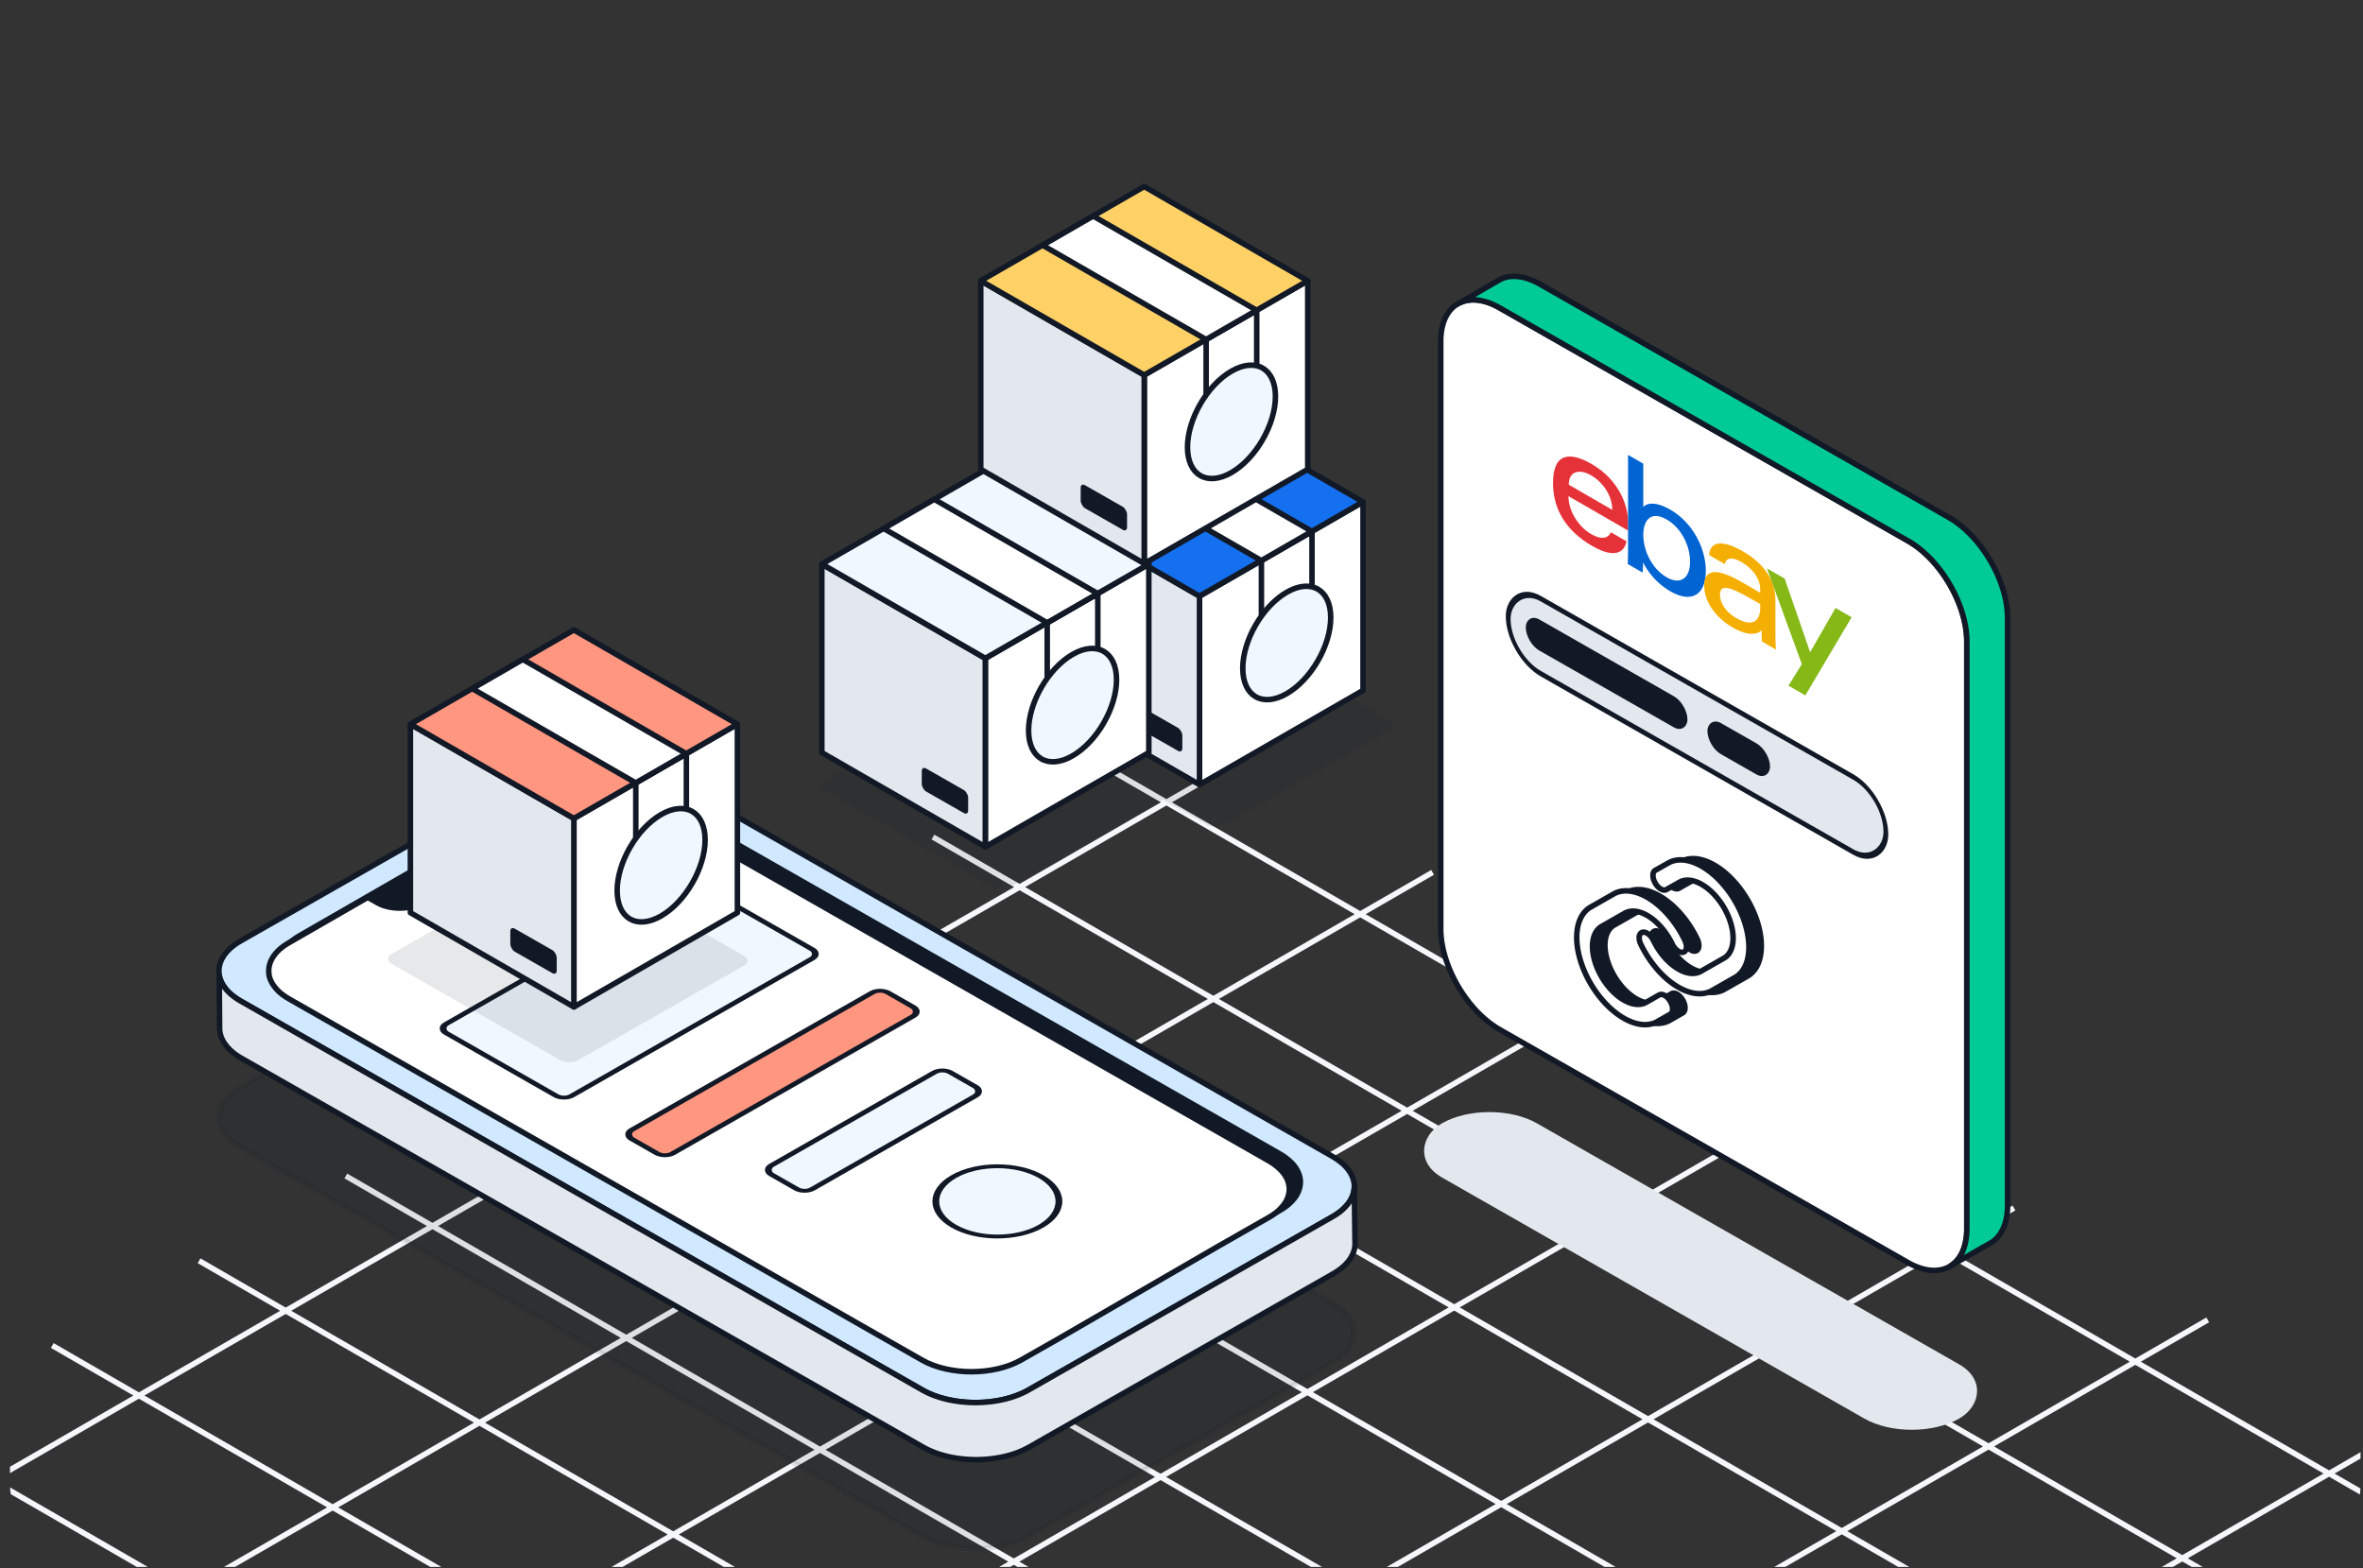 <svg width="342" height="227" viewBox="0 0 342 227" fill="none" xmlns="http://www.w3.org/2000/svg"><rect x="0" y="0" width="342" height="227" fill="#333333" stroke="none"/><g clip-path="url(#a)"><path d="m92.535 145.68 193.517 111.726M135.027 121.152l193.517 111.726M50.05 170.211l193.517 111.726M-13.68 207.008l193.517 111.726M156.27 108.883l193.516 111.726M71.297 157.953l193.516 111.726M7.563 194.746l193.516 111.726m-87.29-173.058L307.306 245.14M28.809 182.48l193.516 111.727m-257.251-74.934L158.591 331m-133.15-67.332 209.947-121.212m-266.04 88.833 209.946-121.212M81.54 296.059l209.946-121.213M53.488 279.863l209.947-121.212M137.629 328.438l209.947-121.213M-2.605 247.48 207.34 126.268M109.582 312.25l209.947-121.212" stroke="#F5F7FA" stroke-width=".8"/><rect width="86.213" height="15.819" rx="7.909" transform="scale(1.228 .701)rotate(45 -185.448 325.071)" fill="#E3E8EF"/><path d="M208.521 49.408v85.035c0 5.357 3.816 11.88 8.516 14.567l59.107 33.731c2.489 1.408 4.733 1.473 6.289.405.901-.599 1.556-1.57 1.916-2.849a9 9 0 0 0 .311-2.411V92.851c0-5.374-3.816-11.897-8.516-14.568l-59.107-33.731c-.803-.453-1.572-.777-2.309-.955-1.261-.324-2.391-.243-3.341.178a4 4 0 0 1-.361.194c-.098.065-.18.114-.262.162-.098.049-.147.097-.164.097-1.293.971-2.079 2.752-2.079 5.18" fill="#fff" stroke="#121926" stroke-width=".8" stroke-linecap="round" stroke-linejoin="round"/><path d="M211.389 43.776c.95-.42 2.08-.502 3.341-.178.737.178 1.507.502 2.309.955l59.107 33.732c4.701 2.67 8.517 9.193 8.517 14.567v85.035a9 9 0 0 1-.312 2.411c-.36 1.279-1.015 2.25-1.916 2.849l5.52-3.156c1.605-.858 2.604-2.768 2.604-5.503V89.453c0-5.374-3.816-11.88-8.517-14.568l-59.123-33.731c-2.489-1.424-4.717-1.49-6.273-.42 0 0-.016.015-.065.032-.508.29-3.702 2.136-5.192 3.01" fill="#00CB97" stroke="#121926" stroke-width=".8" stroke-linecap="round" stroke-linejoin="round"/><rect width="62.903" height="10.857" rx="5.428" transform="matrix(-.869 -.496 0 1 272.945 115.156)" fill="#E3E8EF" stroke="#121926" stroke-width=".8" stroke-linecap="round" stroke-linejoin="round"/><rect width="10.43" height="4.5" rx="2.25" transform="matrix(-.869 -.496 0 1 256.18 108.715)" fill="#121926"/><rect width="26.929" height="4.5" rx="2.25" transform="matrix(-.869 -.496 0 1 244.227 101.898)" fill="#121926"/><path opacity=".1" d="m192.819 188.498-98.641-56.284c-4.234-2.416-11.094-2.42-15.32-.001l-44.006 25.086c-2.382 1.347-3.417 3.181-3.128 4.956l-.015.026c.17.876.647 1.714 1.427 2.495.466.461 1.032.872 1.717 1.263l98.641 56.284c4.233 2.415 11.094 2.42 15.333.009l5.644-3.22 30.594-17.434 7.768-4.432c.756-.436 1.397-.919 1.88-1.44.839-.883 1.266-1.86 1.297-2.834l.006-.102c-.009-1.58-1.074-3.161-3.184-4.365z" fill="#121926" stroke="#121926" stroke-width=".8" stroke-linecap="round" stroke-linejoin="round"/><path d="m192.826 167.369-98.64-56.284c-4.234-2.415-11.094-2.42-15.32-.001L34.86 136.17c-2.382 1.348-3.417 3.181-3.128 4.956l-.015.026c.17.876.647 1.714 1.427 2.496.465.46 1.032.871 1.717 1.262l98.641 56.284c4.233 2.415 11.093 2.42 15.333.009l5.644-3.22 30.594-17.434 7.767-4.432c.756-.436 1.397-.919 1.881-1.44.838-.883 1.266-1.86 1.297-2.833l.006-.103c-.009-1.58-1.074-3.161-3.184-4.365z" fill="#D1E9FF" stroke="#121926" stroke-width=".8" stroke-linecap="round" stroke-linejoin="round"/><path d="M185.234 167.013 93.622 114.74c-3.951-2.255-10.367-2.253-14.32.004l-35.875 20.648c-2.224 1.261-3.19 2.975-2.921 4.632l-.016.026c.1.535.32 1.049.671 1.551.186.265.406.532.655.78.433.424.972.82 1.604 1.181l91.613 52.273c3.964 2.262 10.366 2.253 14.332.004l5.283-3.001 23.336-13.507 7.257-4.14c.719-.403 1.31-.862 1.757-1.351.548-.571.905-1.182 1.075-1.81.072-.277.131-.562.134-.843l-.001-.09c-.002-1.469-.996-2.957-2.972-4.084" fill="#121926" stroke="#121926" stroke-width=".8" stroke-linecap="round" stroke-linejoin="round"/><path d="m183.634 168.026-91.587-52.259c-3.95-2.253-10.364-2.251-14.315.006L41.86 136.424c-2.224 1.261-3.19 2.975-2.921 4.632l-.016.026c.1.535.319 1.049.67 1.551.186.265.407.532.655.78.433.424.972.82 1.604 1.18l91.586 52.259c3.964 2.261 10.365 2.251 14.33.002l5.282-3.002 23.333-13.509 7.256-4.14c.719-.403 1.31-.863 1.756-1.351.549-.571.906-1.182 1.076-1.81.072-.277.131-.562.134-.844l-.002-.089c-.001-1.469-.995-2.957-2.97-4.083" fill="#fff" stroke="#121926" stroke-width=".8" stroke-linecap="round" stroke-linejoin="round"/><path d="M196.014 171.84c-.031.973-.458 1.95-1.297 2.834-.483.52-1.111 1.012-1.88 1.439l-7.768 4.433-30.594 17.433-5.644 3.22c-4.239 2.411-11.1 2.407-15.333-.008l-98.64-56.284a9 9 0 0 1-1.718-1.263c-.788-.768-1.258-1.62-1.414-2.487l.06 7.535.002.303c.082 1.515 1.139 3.02 3.168 4.178l98.641 56.283c4.233 2.416 11.093 2.42 15.333.009l44.013-25.099c2.095-1.193 3.156-2.764 3.174-4.328l-.007-.234-.104-7.951z" fill="#E3E8EF" stroke="#121926" stroke-width=".8" stroke-linecap="round" stroke-linejoin="round"/><path d="m53.272 129.896 1.358.774c1.787 1.02 4.671 1.02 6.45 0l16.255-9.267c1.778-1.02 1.773-2.668 0-3.68l-1.56-.89z" fill="#121926" stroke="#121926" stroke-width=".8" stroke-linecap="round" stroke-linejoin="round"/><rect width="42.721" height="20.958" rx="1.315" transform="scale(-1.228 .701)rotate(45 -260.795 -7.733)" fill="#EFF8FF" stroke="#121926" stroke-width=".8" stroke-linecap="round" stroke-linejoin="round"/><rect width="42.721" height="6.852" rx="1.315" transform="scale(-1.228 .701)rotate(45 -298.138 -23.198)" fill="#FF9780" stroke="#121926" stroke-width=".8" stroke-linecap="round" stroke-linejoin="round"/><rect width="29.825" height="6.852" rx="1.315" transform="scale(-1.228 .701)rotate(45 -321.675 -23.83)" fill="#EFF8FF" stroke="#121926" stroke-width=".8" stroke-linecap="round" stroke-linejoin="round"/><circle cx="7.255" cy="7.255" r="7.255" transform="scale(-1.228 .701)rotate(45 -345.82 -22.998)" fill="#EFF8FF" stroke="#121926" stroke-width=".8" stroke-linecap="round" stroke-linejoin="round"/><rect opacity=".1" width="30.519" height="31.037" rx="1.424" transform="matrix(-.869 .496 -.869 -.496 108.917 139.049)" fill="#121926"/><path d="m106.724 104.824-23.658 13.64v27.279l23.658-13.64z" fill="#fff" stroke="#121926" stroke-width=".8" stroke-linecap="round" stroke-linejoin="round"/><path d="m59.398 104.824 23.658 13.64v27.279l-23.658-13.64z" fill="#E3E8EF" stroke="#121926" stroke-width=".8" stroke-linecap="round" stroke-linejoin="round"/><rect width="7.729" height="3.333" rx=".724" transform="matrix(.869 .496 0 1 73.86 134.047)" fill="#121926"/><path d="m83.056 91.176-23.658 13.639 23.658 13.64 23.658-13.64z" fill="#FF9780" stroke="#121926" stroke-width=".8" stroke-linecap="round" stroke-linejoin="round"/><path d="m99.34 109.082-7.32 4.227v16.111l7.32-4.227z" stroke="#121926" stroke-width=".8" stroke-linecap="round" stroke-linejoin="round"/><path d="m75.668 95.445-7.32 4.227 23.658 13.64 7.32-4.227z" fill="#fff" stroke="#121926" stroke-width=".8" stroke-linecap="round" stroke-linejoin="round"/><path fill-rule="evenodd" clip-rule="evenodd" d="M89.322 128.905c0 4.053 2.849 5.696 6.364 3.669s6.365-6.955 6.365-11.008c0-4.054-2.85-5.697-6.365-3.67s-6.365 6.955-6.365 11.009" fill="#EFF8FF"/><path d="M89.322 128.905c0 4.053 2.849 5.696 6.364 3.669s6.365-6.955 6.365-11.008c0-4.054-2.85-5.697-6.365-3.67s-6.365 6.955-6.365 11.009" stroke="#121926" stroke-width=".8" stroke-miterlimit="10" stroke-linecap="round" stroke-linejoin="round"/><path fill-rule="evenodd" clip-rule="evenodd" d="M243.342 124.679c1.289-.686 3.014-.486 4.803.552s3.502 2.835 4.769 5.005c1.269 2.171 1.99 4.542 2.005 6.603.016 2.06-.675 3.64-1.921 4.401l-.014.009-3.415 1.948h-.001c-.693.396-1.526.532-2.444.399s-1.897-.531-2.872-1.168c-.976-.637-1.926-1.497-2.786-2.523a16.3 16.3 0 0 1-2.196-3.427c-.38-.797-.28-1.564.223-1.714s1.219.374 1.599 1.17c.39.817.888 1.595 1.462 2.279a8.6 8.6 0 0 0 1.859 1.685c.653.425 1.307.691 1.919.78s1.168-.002 1.629-.265h0l3.408-1.945c.823-.507 1.277-1.552 1.267-2.909-.01-1.361-.486-2.931-1.329-4.373s-1.985-2.643-3.182-3.337c-1.193-.693-2.342-.825-3.199-.373l-1.951 1.101c-.45.253-1.173-.166-1.615-.935-.443-.77-.437-1.599.012-1.853l1.958-1.104z" fill="#121926" stroke="#121926" stroke-width=".8" stroke-linecap="round" stroke-linejoin="round"/><path fill-rule="evenodd" clip-rule="evenodd" d="M237.795 128.81c.917.133 1.897.531 2.873 1.168s1.926 1.497 2.785 2.523a16.3 16.3 0 0 1 2.197 3.428c.38.796.28 1.563-.223 1.713-.504.15-1.22-.374-1.6-1.17a11 11 0 0 0-1.461-2.279 8.6 8.6 0 0 0-1.86-1.685c-.652-.425-1.307-.691-1.919-.78s-1.167.002-1.628.265l-3.408 1.945c-.824.507-1.278 1.552-1.267 2.909.01 1.361.486 2.931 1.329 4.373s1.985 2.643 3.181 3.337c1.193.693 2.341.825 3.198.374l1.939-1.107c.448-.255 1.171.161 1.615.93s.441 1.599-.007 1.855l-1.947 1.111-.014.007c-1.29.686-3.015.486-4.803-.552-1.789-1.038-3.502-2.834-4.77-5.005s-1.989-4.542-2.005-6.603.676-3.64 1.922-4.401l.014-.008 3.415-1.949c.693-.396 1.527-.532 2.444-.399" fill="#121926"/><path d="m235.351 129.209-3.415 1.949-.014.008c-1.246.761-1.937 2.341-1.922 4.401.016 2.061.737 4.433 2.005 6.603s2.981 3.967 4.77 5.005 3.513 1.238 4.803.552l.014-.007 1.947-1.111c.448-.256.451-1.086.007-1.855s-1.167-1.185-1.615-.93l-1.939 1.107c-.857.451-2.005.319-3.198-.374-1.196-.694-2.338-1.894-3.181-3.337-.843-1.442-1.319-3.012-1.329-4.373-.011-1.357.443-2.402 1.267-2.909l3.408-1.945c.461-.263 1.016-.354 1.628-.265s1.267.355 1.919.78a8.6 8.6 0 0 1 1.86 1.685 11 11 0 0 1 1.461 2.279c.38.796 1.096 1.32 1.6 1.17.503-.15.603-.917.223-1.713a16.3 16.3 0 0 0-2.197-3.428c-.859-1.026-1.809-1.886-2.785-2.523s-1.956-1.035-2.873-1.168-1.751.003-2.444.399m0 0q0 0 0 0" stroke="#121926" stroke-width=".8" stroke-linecap="round" stroke-linejoin="round"/><path fill-rule="evenodd" clip-rule="evenodd" d="M246.348 125.411c-1.789-1.038-3.514-1.238-4.803-.553l-.012.007-1.958 1.104c-.449.253-.455 1.083-.012 1.852s1.166 1.189 1.615.935l1.952-1.1c.857-.453 2.005-.32 3.198.373 1.197.694 2.339 1.894 3.182 3.337.843 1.442 1.319 3.012 1.329 4.373.01 1.357-.443 2.402-1.267 2.909l-3.408 1.945c-.461.263-1.016.353-1.628.265-.613-.089-1.267-.355-1.92-.781-.652-.425-1.286-1-1.859-1.684a11 11 0 0 1-1.462-2.279c-.379-.797-1.095-1.32-1.599-1.17-.503.15-.603.917-.223 1.713a16.3 16.3 0 0 0 2.196 3.427c.86 1.027 1.81 1.887 2.786 2.524.976.636 1.955 1.035 2.873 1.168.917.132 1.75-.003 2.444-.399l3.415-1.949.014-.008c1.246-.761 1.937-2.341 1.922-4.402s-.737-4.432-2.005-6.602-2.981-3.967-4.77-5.005m-7.477 4.747c-.976-.637-1.955-1.035-2.873-1.168-.917-.133-1.751.003-2.444.399l-3.415 1.948-.014.008c-1.246.762-1.937 2.342-1.922 4.402s.737 4.432 2.005 6.603 2.981 3.966 4.77 5.005 3.514 1.238 4.803.552l.014-.008 1.947-1.11c.448-.256.451-1.086.007-1.855s-1.167-1.185-1.615-.93l-1.939 1.107c-.857.451-2.004.318-3.198-.374-1.196-.695-2.338-1.894-3.181-3.337-.843-1.442-1.319-3.012-1.329-4.373-.01-1.357.443-2.402 1.267-2.91l3.408-1.944c.461-.263 1.016-.354 1.628-.265.613.088 1.267.355 1.92.78.652.426 1.286 1 1.859 1.685a11 11 0 0 1 1.462 2.279c.379.796 1.095 1.32 1.599 1.17.503-.15.603-.917.223-1.714a16.3 16.3 0 0 0-2.196-3.427c-.86-1.026-1.81-1.887-2.786-2.523" fill="#fff"/><path d="m241.545 124.858-.188-.353-.004.003zm4.803.553.201-.346zm-4.815-.546-.192-.351-.004.002zm-1.958 1.104.196.349zm-.012 1.852.347-.199zm1.615.935-.197-.348zm1.952-1.1-.187-.354-.01.005zm3.198.373-.2.346zm3.182 3.337-.345.201zm1.329 4.373.4-.003zm-1.267 2.909.198.348.012-.007zm-3.408 1.945-.198-.348zm0 0 .198.347zm-1.628.265-.058.396zm-1.92-.781-.218.335zm-1.859-1.684.306-.257zm-1.462-2.279.361-.173zm-1.599-1.17-.114-.384zm-.223 1.713.361-.172zm2.196 3.427.307-.256zm2.786 2.524-.219.335zm2.873 1.168-.058.395zm2.444-.399.198.347zm0 0-.198-.347h-.001zm3.415-1.949.198.348.005-.003zm.014-.008.203.345.005-.004zm1.922-4.402.4-.003zm-2.005-6.602.345-.202zm-15.12-1.426-.057.396zm2.873 1.168.219-.335zm-5.317-.769.198.347zm-3.415 1.948-.198-.347-.005.003zm-.014.008-.203-.344-.006.003zm-1.922 4.402.4-.003zm2.005 6.603.346-.202zm4.77 5.005-.201.346zm4.803.552.188.353.005-.002zm.014-.008.193.351.006-.003zm1.947-1.11-.198-.348zm.007-1.855-.346.2zm-1.615-.93.199.347zm-1.939 1.107.187.354.011-.007zm-3.198-.374-.2.346zm-3.181-3.337.345-.202zm-1.329-4.373.4-.003zm1.267-2.91-.198-.347-.012.007zm3.408-1.944.198.347zm1.628-.265.058-.396zm1.92.78-.219.335zm1.859 1.685.307-.257zm1.462 2.279-.362.172zm1.599 1.17.114.383zm.223-1.714-.361.172zm-2.196-3.427-.307.257zm.076-7.469c1.12-.596 2.69-.456 4.414.545l.402-.692c-1.853-1.076-3.733-1.335-5.192-.56zm-.008.004.012-.007-.384-.701-.012.006zm-1.954 1.102 1.958-1.105-.392-.697-1.959 1.105zm.139 1.304c-.193-.335-.277-.666-.275-.918.001-.263.089-.36.136-.386l-.393-.697c-.401.226-.541.671-.543 1.078-.003.418.131.887.381 1.322zm1.071.786c-.049.028-.181.053-.413-.082-.221-.128-.466-.369-.658-.704l-.694.399c.25.435.589.787.951.998.353.204.807.311 1.207.086zm1.952-1.101-1.952 1.101.393.697 1.952-1.101zm3.596.376c-1.258-.731-2.56-.923-3.586-.381l.373.707c.688-.363 1.682-.29 2.812.366zm3.326 3.481c-.87-1.49-2.058-2.745-3.326-3.481l-.401.692c1.125.653 2.221 1.797 3.037 3.192zm1.384 4.572c-.011-1.445-.514-3.083-1.384-4.572l-.69.403c.815 1.396 1.264 2.898 1.274 4.175zm-1.457 3.253c.988-.609 1.468-1.82 1.457-3.253l-.8.006c.01 1.28-.418 2.16-1.077 2.565zm-3.42 1.951 3.408-1.945-.396-.694-3.408 1.944zm0 0-.397-.695h-.001zm-1.884.314c.686.099 1.334 0 1.884-.314l-.396-.695c-.372.212-.834.295-1.373.217zm-2.08-.842c.689.45 1.398.743 2.08.842l.115-.792c-.542-.079-1.142-.318-1.758-.72zm-1.948-1.762a9 9 0 0 0 1.948 1.762l.437-.67a8.2 8.2 0 0 1-1.772-1.606zm-1.516-2.364a11.3 11.3 0 0 0 1.516 2.364l.613-.514a10.5 10.5 0 0 1-1.407-2.195zm-1.123-.959c.079-.024.252-.008.495.17.231.168.464.444.628.789l.722-.345a2.9 2.9 0 0 0-.878-1.09c-.335-.246-.772-.417-1.196-.291zm.023 1.158c-.166-.347-.212-.659-.184-.875s.112-.269.161-.283l-.229-.767c-.455.136-.673.542-.725.946-.053.405.04.874.255 1.323zm2.142 3.343a16 16 0 0 1-2.142-3.343l-.722.344a16.7 16.7 0 0 0 2.251 3.512zm2.697 2.445c-.938-.612-1.859-1.445-2.697-2.445l-.613.513c.881 1.052 1.86 1.941 2.873 2.602zm2.712 1.107c-.847-.123-1.772-.495-2.712-1.107l-.437.67c1.013.66 2.047 1.085 3.034 1.228zm2.188-.35c-.603.344-1.344.472-2.188.35l-.115.791c.991.144 1.917 0 2.7-.447zm0 0 .397.694zm3.416-1.949-3.415 1.949.396.694 3.415-1.948zm.008-.005-.014.008.407.689.014-.009zm1.726-4.055c.015 1.984-.65 3.398-1.731 4.058l.417.682c1.412-.862 2.13-2.608 2.114-4.746zm-1.951-6.404c1.241 2.124 1.936 4.428 1.951 6.404l.8-.006c-.017-2.144-.764-4.584-2.06-6.801zm-4.625-4.86c1.718.997 3.385 2.737 4.625 4.86l.691-.403c-1.295-2.218-3.054-4.069-4.914-5.149zm-10.206 3.629c.847.123 1.772.494 2.712 1.107l.437-.67c-1.013-.661-2.047-1.086-3.034-1.229zm-2.189.35c.604-.345 1.345-.472 2.189-.35l.115-.792c-.991-.143-1.917 0-2.7.447zm-3.415 1.949 3.415-1.949-.396-.695-3.415 1.949zm-.009.005.014-.008-.406-.689-.014.008zm-1.725 4.054c-.015-1.983.65-3.397 1.731-4.057l-.418-.683c-1.411.863-2.129 2.609-2.113 4.746zm1.951 6.404c-1.241-2.124-1.936-4.427-1.951-6.404l-.8.006c.017 2.145.764 4.584 2.06 6.802zm4.625 4.861c-1.718-.997-3.385-2.738-4.625-4.861l-.691.404c1.295 2.217 3.054 4.069 4.914 5.149zm4.414.545c-1.12.596-2.69.455-4.414-.545l-.402.692c1.853 1.075 3.733 1.335 5.192.559zm.009-.005-.014.008.386.701.014-.008zm1.942-1.108-1.947 1.111.397.695 1.946-1.111zm-.141-1.307c.193.334.278.665.277.918-.001.265-.088.362-.136.389l.396.695c.4-.228.538-.674.54-1.081.002-.418-.134-.887-.384-1.321zm-1.07-.783c.048-.027.179-.053.411.08.221.128.466.368.659.703l.693-.4c-.251-.435-.59-.787-.953-.996-.353-.203-.808-.309-1.207-.081zm-1.94 1.107 1.94-1.107-.397-.694-1.939 1.106zm-3.596-.375c1.257.73 2.559.922 3.585.381l-.373-.707c-.688.362-1.682.289-2.811-.366zm-3.327-3.481c.871 1.49 2.059 2.745 3.327 3.481l.401-.692c-1.125-.653-2.221-1.797-3.037-3.193zm-1.383-4.572c.011 1.445.513 3.082 1.383 4.572l.691-.404c-.815-1.395-1.265-2.897-1.274-4.174zm1.457-3.253c-.988.608-1.468 1.819-1.457 3.253l.8-.006c-.01-1.28.418-2.16 1.077-2.566zm3.42-1.952-3.408 1.945.396.695 3.408-1.945zm1.884-.313c-.686-.099-1.334-.001-1.884.314l.396.694c.371-.212.834-.295 1.373-.216zm2.08.841c-.689-.449-1.398-.742-2.08-.841l-.115.792c.542.078 1.142.317 1.758.719zm1.948 1.763c-.595-.71-1.258-1.313-1.948-1.763l-.437.67c.615.401 1.22.948 1.772 1.606zm1.516 2.364a11.3 11.3 0 0 0-1.516-2.364l-.613.513a10.4 10.4 0 0 1 1.406 2.195zm1.123.959c-.079.023-.252.008-.495-.17a2.1 2.1 0 0 1-.628-.789l-.723.344c.216.452.531.836.879 1.091.335.245.772.417 1.196.29zm-.023-1.159c.166.347.212.66.184.876s-.112.268-.161.283l.229.766c.455-.136.672-.541.725-.946s-.04-.873-.255-1.323zm-2.142-3.342c.838 1 1.569 2.14 2.142 3.342l.722-.344a16.7 16.7 0 0 0-2.251-3.512zm-2.697-2.445c.938.612 1.859 1.445 2.697 2.445l.613-.514c-.881-1.052-1.86-1.94-2.873-2.601z" fill="#121926"/><path opacity=".1" fill-rule="evenodd" clip-rule="evenodd" d="M201.223 105.675c.683-.39.683-1.022 0-1.412l-24.483-13.97c-.683-.39-1.791-.39-2.474 0l-22.149 12.638-6.377-3.638c-.683-.39-1.791-.39-2.474 0l-24.033 13.713c-.683.39-.683 1.022 0 1.412l24.483 13.97c.683.39 1.791.39 2.474 0l22.15-12.639 6.376 3.639c.683.39 1.791.39 2.474 0z" fill="#121926"/><path d="m197.271 72.648-23.658 13.64v27.279l23.658-13.64z" fill="#fff" stroke="#121926" stroke-width=".8" stroke-linecap="round" stroke-linejoin="round"/><path d="m149.945 72.648 23.658 13.64v27.279l-23.658-13.64z" fill="#E3E8EF" stroke="#121926" stroke-width=".8" stroke-linecap="round" stroke-linejoin="round"/><rect width="7.729" height="3.333" rx=".724" transform="matrix(.869 .496 0 1 164.406 101.871)" fill="#121926"/><path d="m173.603 59-23.658 13.64 23.658 13.64 23.658-13.64z" fill="#1570EF" stroke="#121926" stroke-width=".8" stroke-linecap="round" stroke-linejoin="round"/><path d="m189.887 76.906-7.321 4.227v16.11l7.321-4.226z" stroke="#121926" stroke-width=".8" stroke-linecap="round" stroke-linejoin="round"/><path d="m166.215 63.27-7.32 4.226 23.658 13.64 7.32-4.226z" fill="#fff" stroke="#121926" stroke-width=".8" stroke-linecap="round" stroke-linejoin="round"/><path fill-rule="evenodd" clip-rule="evenodd" d="M179.868 96.729c0 4.053 2.85 5.696 6.365 3.669s6.365-6.955 6.365-11.008-2.85-5.696-6.365-3.67c-3.515 2.027-6.365 6.956-6.365 11.009" fill="#EFF8FF"/><path d="M179.868 96.729c0 4.053 2.85 5.696 6.365 3.669s6.365-6.955 6.365-11.008-2.85-5.696-6.365-3.67c-3.515 2.027-6.365 6.956-6.365 11.009" stroke="#121926" stroke-width=".8" stroke-miterlimit="10" stroke-linecap="round" stroke-linejoin="round"/><path d="m166.271 81.648-23.658 13.64v27.279l23.658-13.639z" fill="#fff" stroke="#121926" stroke-width=".8" stroke-linecap="round" stroke-linejoin="round"/><path d="m118.945 81.648 23.658 13.64v27.279l-23.658-13.639z" fill="#E3E8EF" stroke="#121926" stroke-width=".8" stroke-linecap="round" stroke-linejoin="round"/><rect width="7.729" height="3.333" rx=".724" transform="matrix(.869 .496 0 1 133.406 110.871)" fill="#121926"/><path d="m142.603 68-23.658 13.64 23.658 13.64 23.658-13.64z" fill="#EFF8FF" stroke="#121926" stroke-width=".8" stroke-linecap="round" stroke-linejoin="round"/><path d="m158.887 85.906-7.321 4.227v16.111l7.321-4.227z" stroke="#121926" stroke-width=".8" stroke-linecap="round" stroke-linejoin="round"/><path d="m135.215 72.27-7.32 4.226 23.658 13.64 7.32-4.226z" fill="#fff" stroke="#121926" stroke-width=".8" stroke-linecap="round" stroke-linejoin="round"/><path fill-rule="evenodd" clip-rule="evenodd" d="M148.868 105.729c0 4.053 2.85 5.696 6.365 3.669s6.365-6.955 6.365-11.008-2.85-5.696-6.365-3.67c-3.515 2.027-6.365 6.956-6.365 11.009" fill="#EFF8FF"/><path d="M148.868 105.729c0 4.053 2.85 5.696 6.365 3.669s6.365-6.955 6.365-11.008-2.85-5.696-6.365-3.67c-3.515 2.027-6.365 6.956-6.365 11.009" stroke="#121926" stroke-width=".8" stroke-miterlimit="10" stroke-linecap="round" stroke-linejoin="round"/><path d="m189.271 40.648-23.658 13.64v27.28l23.658-13.64z" fill="#fff" stroke="#121926" stroke-width=".8" stroke-linecap="round" stroke-linejoin="round"/><path d="m141.945 40.648 23.658 13.64v27.28l-23.658-13.64z" fill="#E3E8EF" stroke="#121926" stroke-width=".8" stroke-linecap="round" stroke-linejoin="round"/><rect width="7.729" height="3.333" rx=".724" transform="matrix(.869 .496 0 1 156.406 69.871)" fill="#121926"/><path d="m165.603 27-23.658 13.64 23.658 13.64 23.658-13.64z" fill="#FED167" stroke="#121926" stroke-width=".8" stroke-linecap="round" stroke-linejoin="round"/><path d="m181.887 44.906-7.321 4.227v16.11l7.321-4.226z" stroke="#121926" stroke-width=".8" stroke-linecap="round" stroke-linejoin="round"/><path d="m158.215 31.27-7.32 4.226 23.658 13.64 7.32-4.226z" fill="#fff" stroke="#121926" stroke-width=".8" stroke-linecap="round" stroke-linejoin="round"/><path fill-rule="evenodd" clip-rule="evenodd" d="M171.868 64.729c0 4.053 2.85 5.696 6.365 3.67 3.515-2.027 6.365-6.956 6.365-11.01 0-4.052-2.85-5.695-6.365-3.669s-6.365 6.956-6.365 11.009" fill="#EFF8FF"/><path d="M171.868 64.729c0 4.053 2.85 5.696 6.365 3.67 3.515-2.027 6.365-6.956 6.365-11.01 0-4.052-2.85-5.695-6.365-3.669s-6.365 6.956-6.365 11.009" stroke="#121926" stroke-width=".8" stroke-miterlimit="10" stroke-linecap="round" stroke-linejoin="round"/><g clip-path="url(#b)"><path d="M230.357 67.16c-3.048-1.76-5.587-1.733-5.587 2.771 0 3.569 1.707 6.802 5.666 9.088 4.659 2.69 4.958-.682 4.958-.682l-2.258-1.303s-.484 1.628-2.838.27c-1.917-1.108-3.296-3.4-3.296-5.496l8.628 4.982v-1.315c0-2.074-1.14-5.93-5.273-8.315m-.079 1.635c1.826 1.054 3.07 3.063 3.07 4.998l-6.296-3.635c0-2.054 1.624-2.288 3.226-1.363" fill="#E53238"/><path d="M235.631 65.845v13.913c0 .79-.049 1.87-.049 1.87l2.153 1.244s.078-.752.078-1.48c0 0 1.064 2.536 3.956 4.206 3.047 1.759 5.116.512 5.116-2.987 0-3.255-1.901-6.97-5.111-8.824-3.006-1.735-3.94-.4-3.94-.4v-6.27zm5.587 9.343c2.069 1.194 3.385 3.726 3.385 6.105 0 2.551-1.52 3.343-3.37 2.275-2.208-1.275-3.399-3.953-3.399-6.16 0-2.056 1.069-3.557 3.384-2.22" fill="#0064D2"/><path d="M252.236 79.792c-4.585-2.647-4.879.082-4.879.546l2.282 1.317s.12-1.623 2.44-.284c1.507.87 2.675 2.342 2.675 3.874v.545l-2.675-1.545c-3.553-2.05-5.431-1.935-5.431.5 0 2.396 1.736 4.702 4.08 6.056 3.196 1.845 4.226.4 4.226.4 0 .811.054 1.642.054 1.642l2.029 1.171s-.079-1.036-.079-1.67v-5.478c0-3.591-2.509-5.796-4.722-7.074m2.518 7.634v.727c0 .948-.506 3.013-3.489 1.29-1.634-.943-2.334-2.288-2.334-3.38 0-1.987 2.358-.638 5.823 1.363" fill="#F5AF02"/><path d="m255.73 82.266 2.568 1.482 3.685 10.652 3.676-6.402 2.326 1.343-6.696 11.31-2.44-1.409 1.932-3.115z" fill="#86B817"/></g></g><defs><clipPath id="a"><rect x="1.445" y="17.445" width="340.198" height="209.351" rx="11.937" fill="#fff"/></clipPath><clipPath id="b"><path fill="#fff" d="m224.758 59.547 43.24 24.965v20.026l-43.24-24.965z"/></clipPath></defs></svg>